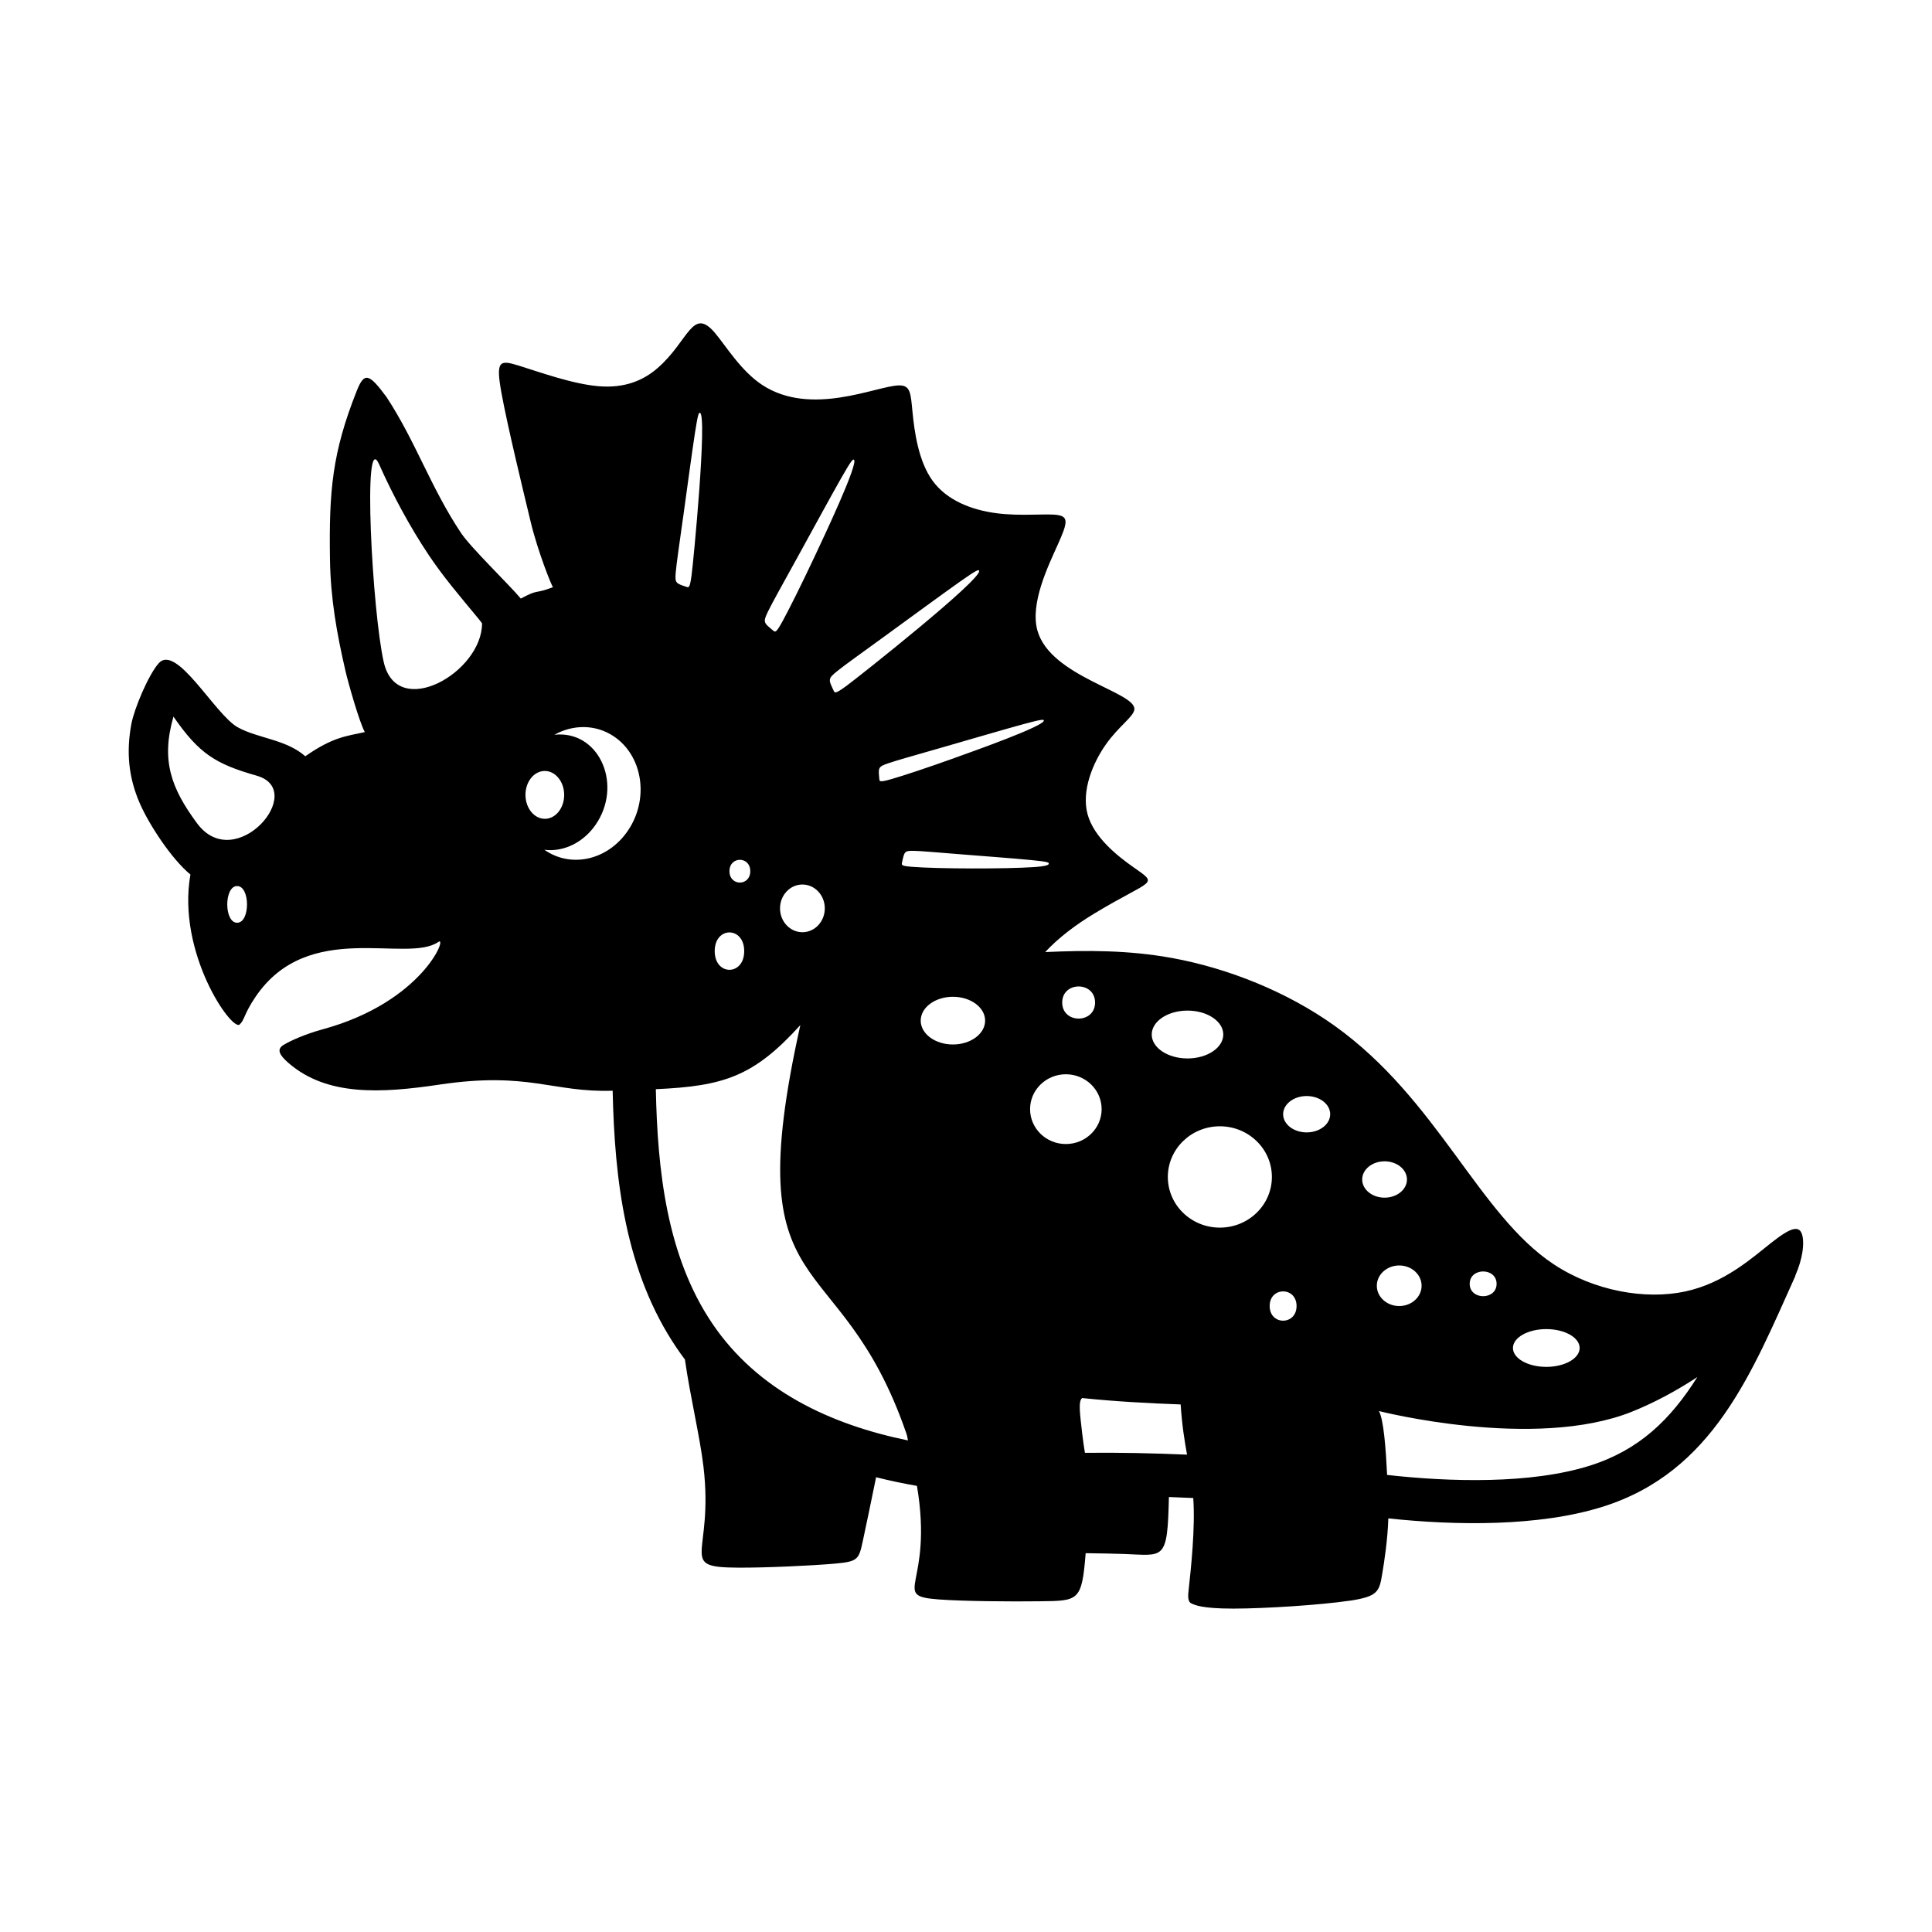 <svg width="1500" height="1500" viewBox="0 0 1500 1500" xmlns="http://www.w3.org/2000/svg">
  <!-- Original SVG transformiert und zentriert -->
  <svg x="100.0" y="251.047" width="1300" height="997.906" viewBox="0 0 468.93 359.96">
    /2000/svg" viewBox="0 0 468.93 359.96">
  <defs>
    <style>
      .cls-1 {
        fill-rule: evenodd;
      }
    </style>
  </defs>
  <path class="cls-1" d="M147.59,214.48c19-.86,27.41-3.51,40.48-17.95-17.93,80.57,10.89,59.6,29.76,114.56.19.57.25,1.17.38,1.76-21.77-4.47-42.08-13.95-54.78-32.72-12.8-18.92-15.37-42.99-15.83-65.66h0ZM267,300.98c9.33.97,18.6,1.46,27.58,1.79.39,5.97,1.1,10.24,1.79,14.06-9.57-.41-19.03-.62-28.6-.51-.26-1.66-.54-3.36-.77-5.46-.56-5.07-1.19-9.06,0-9.88h0ZM341.81,357.76c8.01-1.19,8.39-2.57,9.2-7.41.64-3.8,1.54-9.74,1.73-15.67,18.79,2.02,42.24,2.35,60.07-3.27,30.91-9.74,41.71-37.51,53.95-64.69l-.05-.02c2.14-4.9,2.47-8.78,2.05-10.94-.7-3.59-3.44-2.45-8.73,1.7-5.29,4.16-13.13,11.34-24.22,13.69-11.09,2.35-25.42-.12-36.78-7.65-21.09-13.98-32.41-46.11-61.39-66.82-13.24-9.46-29.73-16.06-45.42-18.93-12.21-2.23-23.95-2.2-35.58-1.67,3.8-4.06,8.43-7.57,13.8-10.82,16.44-9.92,18.23-7.78,10.7-13.1-4.09-2.89-10.86-8.15-12.63-14.68-1.77-6.54,1.46-14.35,5.11-19.53,3.65-5.18,7.73-7.72,7.99-9.79.62-4.9-23.58-9.13-27.16-22.19-2.06-7.52,2.96-17.87,5.69-23.94,2.73-6.08,3.17-7.89-.08-8.36-3.24-.47-10.17.41-17.1-.5-6.93-.9-13.86-3.59-17.86-9.1-4-5.51-5.08-13.85-5.61-19.17-.53-5.32-.51-7.63-3.9-7.52-6.38.21-24.5,8.84-38.18-.12-5.96-3.9-10.24-11.01-13.22-14.54-6.36-7.53-7.34,2.16-16.05,9.76-4.03,3.52-9.25,5.75-16.65,5.12-7.4-.63-17-4.14-22.34-5.78-5.34-1.64-6.43-1.42-4.78,7.7,1.65,9.12,6.2,27.86,8.2,36.16,2,8.3,5.94,18.11,6.24,18.21-5.56,2.1-3.74.36-9.03,3.19-3.09-3.74-13.92-14.16-16.71-18.33-8.48-12.69-12.7-25.6-20.86-38.06-4.91-6.66-6.24-7.15-8.37-1.79-6.87,17.3-7.8,28.03-7.5,47.27.17,10.89,1.91,20.72,4.36,31.26.76,3.28,3.8,14.06,5.39,17.04-5.24,1.17-8.91,1.36-16.66,6.77-5.44-4.77-13.29-4.99-18.9-8.1-6.43-3.56-17.23-23.69-22.22-17.88-2.9,3.37-6.78,12.64-7.59,16.93-1.46,7.83-.82,14.99,2.4,22.33,2.61,5.94,8.91,15.57,14.14,19.84-3.87,21.94,11.63,44,13.79,42,1.42-1.32,1.16-2.89,4.4-7.68,14.84-22.02,42.39-9.27,51.26-15.45,2.67-1.86-4.38,16.83-32.37,24.47-4.81,1.31-9.06,3.19-11.02,4.4-1.96,1.21-1.23,2.77,1.5,5.12,10.69,9.2,25.67,8.44,42.23,5.97,24.93-3.72,31.71,2.29,48.46,1.72.54,25.06,3.58,50.83,17.89,71.99.76,1.12,1.54,2.22,2.35,3.29,1.47,10.41,4.17,21.4,5.19,29.99,2.98,25.11-7.61,28.22,9.86,28.3,7.32.04,20.27-.54,26.85-1.12,6.58-.58,6.8-1.15,7.92-6.35.85-3.95,2.23-10.58,3.72-17.85,3.77.95,7.59,1.75,11.44,2.42,4.73,28.06-7.69,30.75,6.04,31.8,6.87.52,20.42.62,28.19.52,11.04-.14,11.94.1,13.02-13.47,4.09.05,7.8.12,10.67.22,11.34.39,12.24,2.14,12.64-15.95l6.82.28c.59,8.34-.62,19.56-1.35,26.31q-.29,2.64.72,3.15c1,.5,3,1.51,11.83,1.51s24.46-1.01,32.47-2.2h0ZM305.56,253.25c-8.05,0-14.57-6.35-14.57-14.19s6.53-14.19,14.57-14.19,14.57,6.35,14.57,14.19-6.53,14.19-14.57,14.19ZM349.52,269.53c0-3.14,2.81-5.68,6.27-5.68s6.27,2.54,6.27,5.68-2.81,5.68-6.27,5.68-6.27-2.54-6.27-5.68ZM396.98,281.67c5.16,0,9.34,2.37,9.34,5.29s-4.18,5.29-9.34,5.29-9.34-2.37-9.34-5.29,4.18-5.29,9.34-5.29ZM319.51,275.21c0-5.47,7.53-5.47,7.53,0s-7.53,5.47-7.53,0ZM262.43,229.84c-5.53,0-10.02-4.38-10.02-9.77s4.49-9.77,10.02-9.77,10.02,4.38,10.02,9.77-4.49,9.77-10.02,9.77ZM375.53,268.99c0-4.62,7.53-4.62,7.53,0s-7.53,4.62-7.53,0ZM323.28,221.49c0-2.81,2.95-5.09,6.59-5.09s6.59,2.28,6.59,5.09-2.95,5.09-6.59,5.09-6.59-2.28-6.59-5.09ZM230.8,201.96c-4.98,0-9.02-2.99-9.02-6.68s4.04-6.68,9.02-6.68,9.02,2.99,9.02,6.68-4.04,6.68-9.02,6.68ZM296.5,205.87c-5.53,0-10.02-3-10.02-6.7s4.49-6.7,10.02-6.7,10.02,3,10.02,6.7-4.49,6.7-10.02,6.7ZM261.41,190.21c0-6,9.2-6,9.2,0s-9.2,6-9.2,0ZM352.4,322.51c-.35-7.18-.95-15.48-2.29-17.89,0,0,43.52,11.12,70.86.18,6.26-2.51,12.53-5.89,18.31-9.7-7.49,11.89-16.3,20.46-30.09,24.81-16.56,5.22-39.27,4.57-56.79,2.6h0ZM98.93,84.03c0,13.73-23.72,27.24-27.51,10.93-3.23-13.94-6.02-66.05-1.32-55.49,3.83,8.61,8.64,17.55,13.88,25.39,4.09,6.12,8.54,11.31,13.19,16.94.38.46,1.19,1.41,1.76,2.23h0ZM345.42,239.77c0-2.81,2.81-5.09,6.27-5.09s6.27,2.28,6.27,5.09-2.81,5.09-6.27,5.09-6.27-2.28-6.27-5.09ZM35.83,126.69c14.42,4.1-5.98,27.83-16.71,13.33-7.29-9.85-10.14-17.68-6.61-29.88,7.17,10.38,11.77,13.26,23.31,16.54h0ZM30.34,157.59c3.69,0,3.69,10.28,0,10.28s-3.69-10.28,0-10.28ZM116.57,138.76c-3,.03-5.45-2.95-5.48-6.65s2.37-6.72,5.36-6.75c3-.03,5.45,2.95,5.48,6.65.03,3.7-2.37,6.72-5.36,6.75ZM140.35,141.18c-5.37,8.9-16.14,11.74-23.97,6.25,5.56.71,11.51-2.22,14.98-7.97,6.75-11.18-.03-25.56-12.17-24.24,5.25-2.92,11.58-2.97,16.69.48,7.79,5.26,9.8,16.67,4.48,25.48ZM155.19,54.7c1.07-7.7,2.51-18.46,3.36-23.96.85-5.5,1.09-5.76,1.4-5.68,2.12.53-1.82,41.74-2.35,45.56-.48,3.5-.75,3.41-1.4,3.19-3.07-1.03-3.29-1.03-3.01-4.23.23-2.52.92-7.18,1.99-14.88h0ZM186.82,66.34c4.06-7.38,9.67-17.69,12.65-22.93,2.98-5.24,3.33-5.4,3.61-5.21,1.36.95-8.57,21.92-10.97,27.02-3.71,7.9-7.16,14.8-8.99,18.15-1.84,3.35-2.07,3.16-2.65,2.68-2.7-2.23-2.93-2.31-1.41-5.44,1.2-2.46,3.7-6.9,7.76-14.28h0ZM182.38,163.84c0-3.69,2.81-6.68,6.27-6.68s6.27,2.99,6.27,6.68-2.81,6.68-6.27,6.68-6.27-2.99-6.27-6.68ZM164.09,175.81c0-6.98,8.26-6.98,8.26,0s-8.26,6.98-8.26,0ZM168.22,153.43c0-4.25,5.83-4.25,5.83,0s-5.83,4.25-5.83,0ZM200.93,101.57c-3.08,2.25-3.21,1.97-3.53,1.3-1.49-3.16-1.66-3.33,1.04-5.51,2.13-1.71,6.27-4.66,13.07-9.6,6.79-4.94,16.24-11.87,21.15-15.34,4.91-3.47,5.3-3.46,5.47-3.17,1.21,2.11-33.92,29.93-37.19,32.31h0ZM231.42,121.67c-7.59,2.72-14.35,4.96-17.75,5.94-3.39.98-3.42.7-3.48.01-.3-3.23-.4-3.43,2.64-4.46,2.4-.82,6.93-2.07,14.41-4.23,7.47-2.15,17.88-5.2,23.26-6.67,5.37-1.46,5.71-1.34,5.76-1.03.27,1.51-19.94,8.67-24.84,10.43h0ZM253.33,152.29c-7.65.51-26.52.51-34.03-.09-2.96-.23-2.9-.5-2.76-1.17.67-3.08.63-3.36,3.37-3.3,2.13.05,6.07.41,12.6.93,6.52.52,15.62,1.2,20.29,1.66,4.66.45,4.89.68,4.85,1-.05.31-.37.7-4.32.97h0Z"/>

  </svg>
</svg>